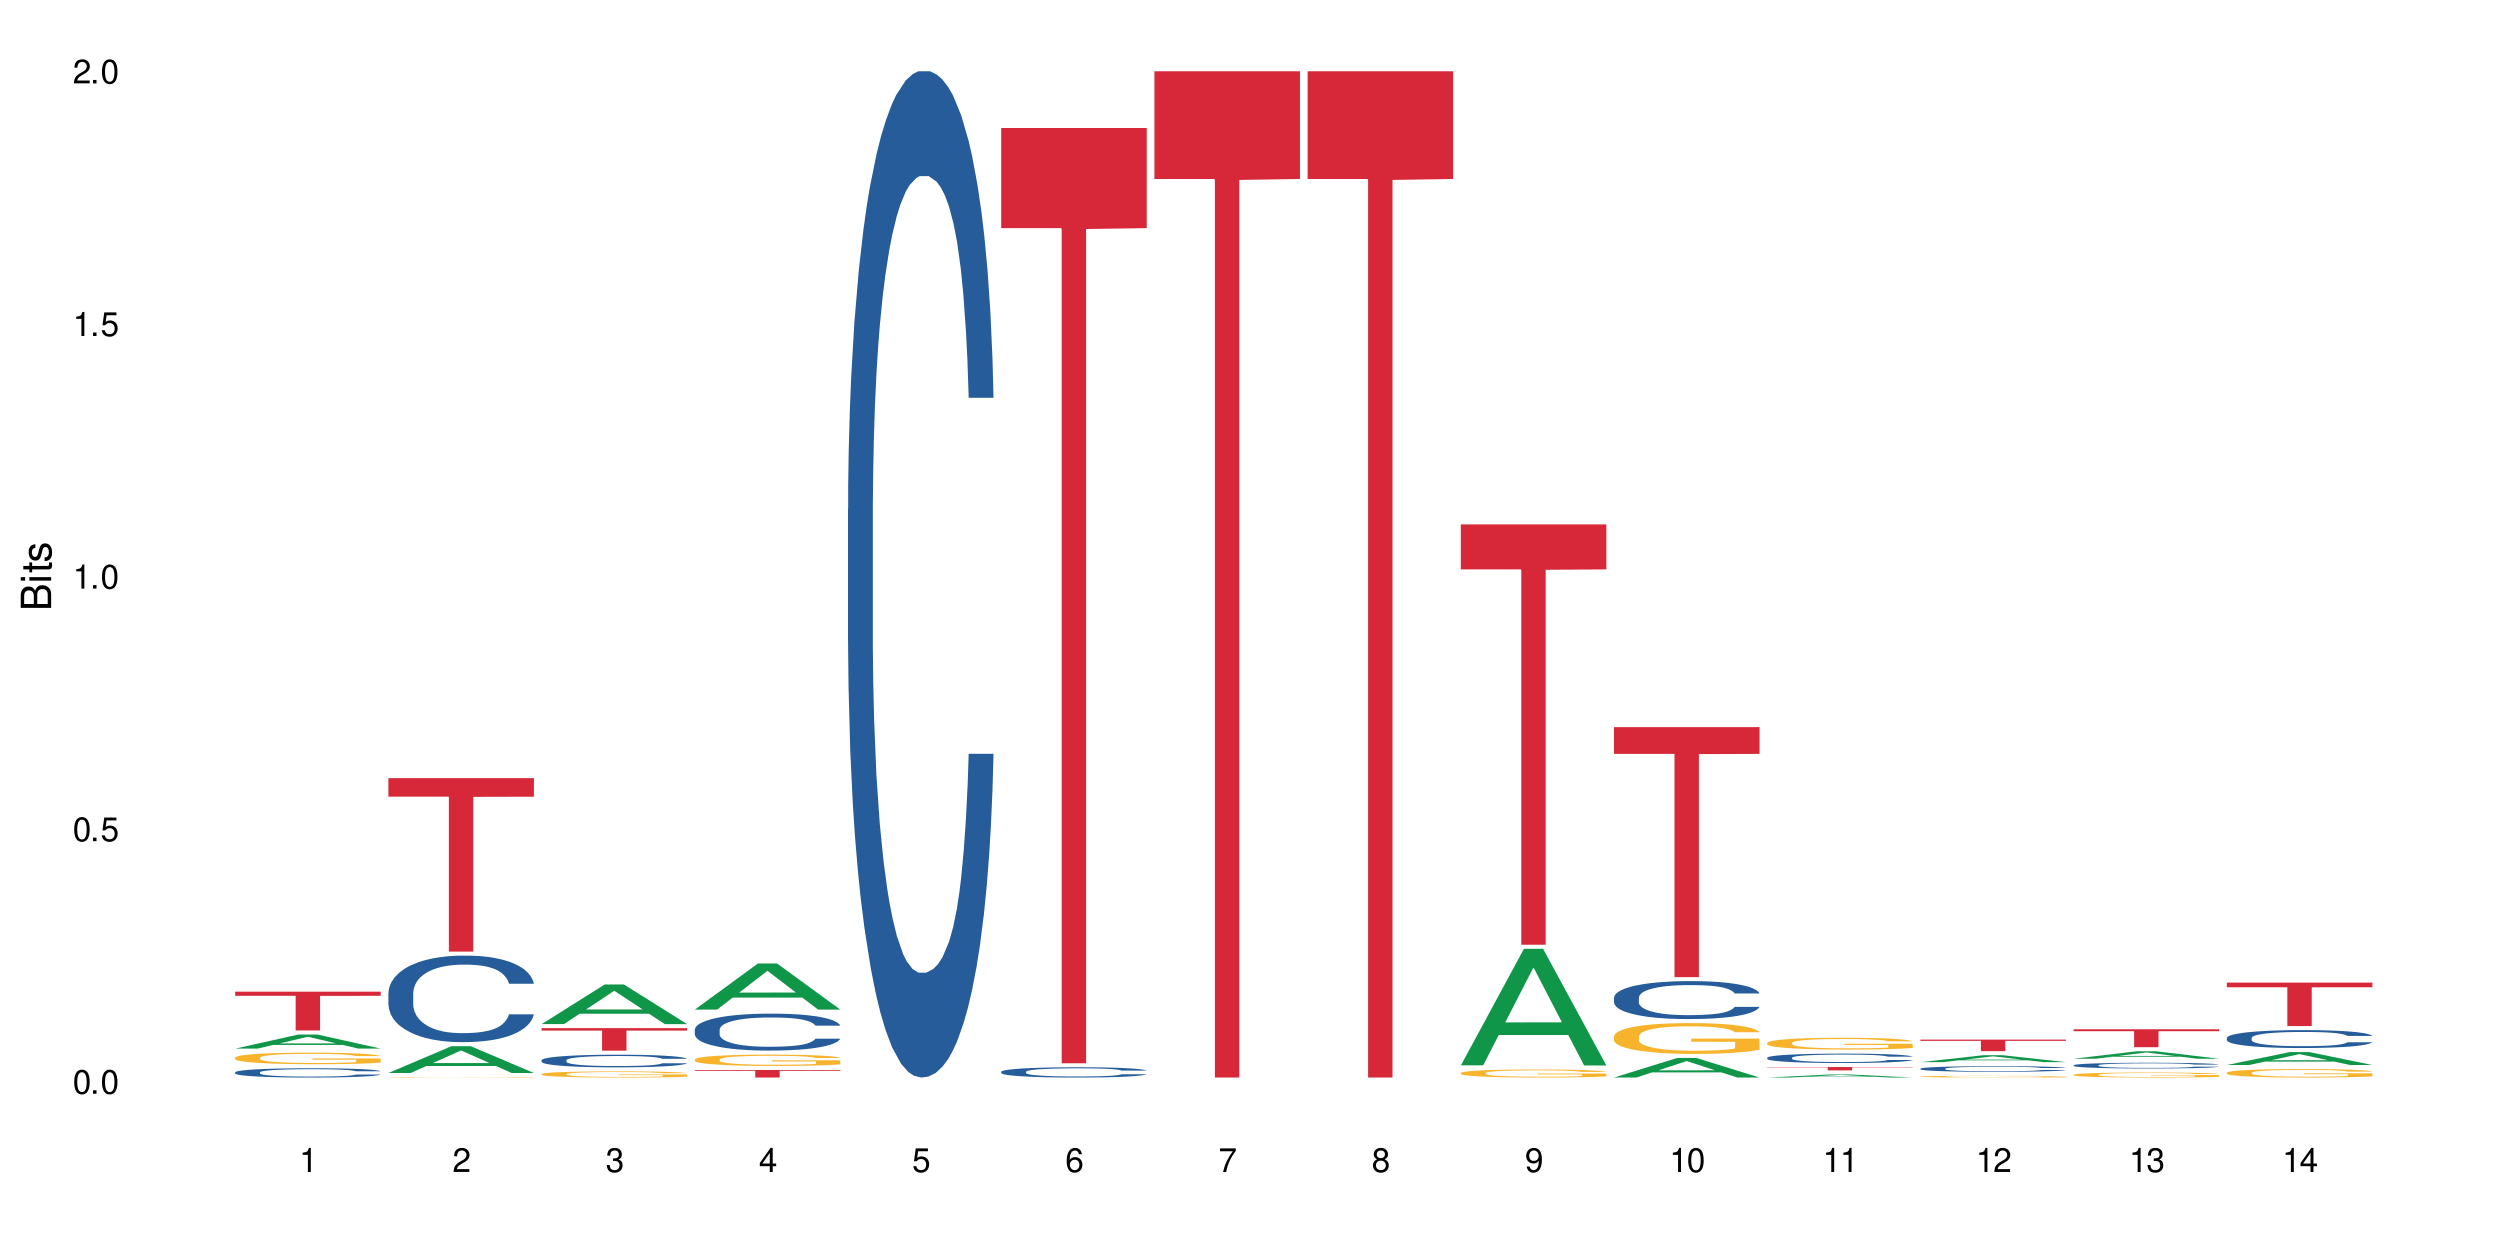 <?xml version="1.0" encoding="UTF-8"?>
<svg xmlns="http://www.w3.org/2000/svg" xmlns:xlink="http://www.w3.org/1999/xlink" width="720" height="360" viewBox="0 0 720 360">
<defs>
<g>
<g id="glyph-0-0">
</g>
<g id="glyph-0-1">
<path d="M 2.641 -6.938 C 2 -6.938 1.422 -6.656 1.078 -6.172 C 0.641 -5.562 0.406 -4.641 0.406 -3.359 C 0.406 -1.016 1.188 0.219 2.641 0.219 C 4.078 0.219 4.859 -1.016 4.859 -3.297 C 4.859 -4.641 4.656 -5.547 4.203 -6.172 C 3.844 -6.656 3.281 -6.938 2.641 -6.938 Z M 2.641 -6.188 C 3.547 -6.188 4 -5.25 4 -3.375 C 4 -1.406 3.562 -0.484 2.625 -0.484 C 1.734 -0.484 1.281 -1.438 1.281 -3.344 C 1.281 -5.25 1.734 -6.188 2.641 -6.188 Z M 2.641 -6.188 "/>
</g>
<g id="glyph-0-2">
<path d="M 1.828 -1 L 0.828 -1 L 0.828 0 L 1.828 0 Z M 1.828 -1 "/>
</g>
<g id="glyph-0-3">
<path d="M 4.562 -6.797 L 1.062 -6.797 L 0.547 -3.094 L 1.328 -3.094 C 1.719 -3.562 2.047 -3.734 2.578 -3.734 C 3.484 -3.734 4.062 -3.109 4.062 -2.094 C 4.062 -1.125 3.484 -0.531 2.578 -0.531 C 1.828 -0.531 1.375 -0.906 1.188 -1.672 L 0.328 -1.672 C 0.453 -1.109 0.547 -0.844 0.75 -0.594 C 1.125 -0.078 1.828 0.219 2.594 0.219 C 3.969 0.219 4.922 -0.781 4.922 -2.219 C 4.922 -3.562 4.031 -4.484 2.719 -4.484 C 2.25 -4.484 1.859 -4.359 1.469 -4.062 L 1.734 -5.969 L 4.562 -5.969 Z M 4.562 -6.797 "/>
</g>
<g id="glyph-0-4">
<path d="M 2.484 -4.938 L 2.484 0 L 3.328 0 L 3.328 -6.938 L 2.766 -6.938 C 2.469 -5.875 2.281 -5.734 0.984 -5.562 L 0.984 -4.938 Z M 2.484 -4.938 "/>
</g>
<g id="glyph-0-5">
<path d="M 4.859 -0.828 L 1.281 -0.828 C 1.359 -1.406 1.672 -1.781 2.5 -2.281 L 3.469 -2.828 C 4.406 -3.344 4.906 -4.062 4.906 -4.906 C 4.906 -5.484 4.672 -6.031 4.266 -6.406 C 3.859 -6.766 3.375 -6.938 2.719 -6.938 C 1.859 -6.938 1.219 -6.625 0.844 -6.031 C 0.609 -5.672 0.5 -5.234 0.484 -4.531 L 1.328 -4.531 C 1.359 -5.016 1.406 -5.281 1.531 -5.516 C 1.75 -5.938 2.188 -6.203 2.703 -6.203 C 3.469 -6.203 4.031 -5.641 4.031 -4.891 C 4.031 -4.344 3.719 -3.859 3.125 -3.516 L 2.234 -3 C 0.812 -2.172 0.406 -1.531 0.328 -0.016 L 4.859 -0.016 Z M 4.859 -0.828 "/>
</g>
<g id="glyph-0-6">
<path d="M 2.125 -3.188 L 2.578 -3.188 C 3.5 -3.188 3.984 -2.766 3.984 -1.922 C 3.984 -1.062 3.469 -0.531 2.594 -0.531 C 1.656 -0.531 1.203 -1 1.156 -2.016 L 0.312 -2.016 C 0.344 -1.453 0.438 -1.094 0.609 -0.781 C 0.953 -0.109 1.625 0.219 2.547 0.219 C 3.953 0.219 4.859 -0.625 4.859 -1.938 C 4.859 -2.828 4.516 -3.297 3.703 -3.594 C 4.344 -3.844 4.656 -4.328 4.656 -5.031 C 4.656 -6.219 3.875 -6.938 2.578 -6.938 C 1.203 -6.938 0.484 -6.172 0.453 -4.703 L 1.297 -4.703 C 1.312 -5.125 1.344 -5.359 1.453 -5.578 C 1.641 -5.969 2.062 -6.203 2.594 -6.203 C 3.344 -6.203 3.797 -5.75 3.797 -5 C 3.797 -4.516 3.609 -4.219 3.25 -4.047 C 3.016 -3.953 2.703 -3.922 2.125 -3.906 Z M 2.125 -3.188 "/>
</g>
<g id="glyph-0-7">
<path d="M 3.141 -1.672 L 3.141 0 L 3.984 0 L 3.984 -1.672 L 4.984 -1.672 L 4.984 -2.438 L 3.984 -2.438 L 3.984 -6.938 L 3.359 -6.938 L 0.266 -2.578 L 0.266 -1.672 Z M 3.141 -2.438 L 1 -2.438 L 3.141 -5.5 Z M 3.141 -2.438 "/>
</g>
<g id="glyph-0-8">
<path d="M 4.781 -5.125 C 4.609 -6.266 3.891 -6.938 2.844 -6.938 C 2.094 -6.938 1.422 -6.578 1.031 -5.953 C 0.594 -5.266 0.406 -4.422 0.406 -3.172 C 0.406 -2 0.578 -1.25 0.984 -0.641 C 1.359 -0.078 1.953 0.219 2.703 0.219 C 3.984 0.219 4.922 -0.75 4.922 -2.094 C 4.922 -3.375 4.062 -4.281 2.844 -4.281 C 2.172 -4.281 1.641 -4.031 1.281 -3.516 C 1.281 -5.234 1.828 -6.188 2.797 -6.188 C 3.391 -6.188 3.797 -5.797 3.938 -5.125 Z M 2.734 -3.531 C 3.547 -3.531 4.062 -2.953 4.062 -2.031 C 4.062 -1.156 3.484 -0.531 2.703 -0.531 C 1.922 -0.531 1.328 -1.188 1.328 -2.078 C 1.328 -2.938 1.906 -3.531 2.734 -3.531 Z M 2.734 -3.531 "/>
</g>
<g id="glyph-0-9">
<path d="M 4.984 -6.797 L 0.438 -6.797 L 0.438 -5.969 L 4.109 -5.969 C 2.5 -3.656 1.828 -2.234 1.328 0 L 2.219 0 C 2.594 -2.172 3.453 -4.047 4.984 -6.094 Z M 4.984 -6.797 "/>
</g>
<g id="glyph-0-10">
<path d="M 3.75 -3.656 C 4.469 -4.094 4.688 -4.438 4.688 -5.078 C 4.688 -6.172 3.844 -6.938 2.641 -6.938 C 1.438 -6.938 0.594 -6.172 0.594 -5.094 C 0.594 -4.438 0.812 -4.094 1.516 -3.656 C 0.734 -3.266 0.359 -2.703 0.359 -1.922 C 0.359 -0.656 1.281 0.219 2.641 0.219 C 3.984 0.219 4.922 -0.656 4.922 -1.922 C 4.922 -2.703 4.531 -3.266 3.75 -3.656 Z M 2.641 -6.188 C 3.359 -6.188 3.812 -5.75 3.812 -5.062 C 3.812 -4.406 3.344 -3.984 2.641 -3.984 C 1.922 -3.984 1.453 -4.406 1.453 -5.078 C 1.453 -5.75 1.922 -6.188 2.641 -6.188 Z M 2.641 -3.266 C 3.484 -3.266 4.062 -2.719 4.062 -1.906 C 4.062 -1.078 3.484 -0.531 2.625 -0.531 C 1.797 -0.531 1.219 -1.094 1.219 -1.906 C 1.219 -2.719 1.781 -3.266 2.641 -3.266 Z M 2.641 -3.266 "/>
</g>
<g id="glyph-0-11">
<path d="M 0.516 -1.578 C 0.672 -0.453 1.406 0.219 2.438 0.219 C 3.188 0.219 3.859 -0.141 4.266 -0.766 C 4.688 -1.453 4.891 -2.297 4.891 -3.547 C 4.891 -4.719 4.703 -5.453 4.312 -6.078 C 3.938 -6.641 3.344 -6.938 2.594 -6.938 C 1.297 -6.938 0.359 -5.969 0.359 -4.625 C 0.359 -3.344 1.234 -2.453 2.453 -2.453 C 3.094 -2.453 3.578 -2.672 4.016 -3.203 C 4 -1.484 3.469 -0.531 2.5 -0.531 C 1.906 -0.531 1.484 -0.906 1.359 -1.578 Z M 2.578 -6.203 C 3.375 -6.203 3.969 -5.531 3.969 -4.641 C 3.969 -3.797 3.391 -3.188 2.547 -3.188 C 1.734 -3.188 1.234 -3.766 1.234 -4.688 C 1.234 -5.562 1.797 -6.203 2.578 -6.203 Z M 2.578 -6.203 "/>
</g>
<g id="glyph-1-0">
</g>
<g id="glyph-1-1">
<path d="M 0 -0.953 L 0 -4.891 C 0 -5.719 -0.234 -6.344 -0.734 -6.797 C -1.188 -7.234 -1.812 -7.469 -2.5 -7.469 C -3.547 -7.469 -4.188 -7 -4.625 -5.875 C -4.984 -6.688 -5.625 -7.094 -6.531 -7.094 C -7.172 -7.094 -7.734 -6.859 -8.141 -6.391 C -8.562 -5.922 -8.75 -5.344 -8.75 -4.5 L -8.75 -0.953 Z M -4.984 -2.062 L -7.766 -2.062 L -7.766 -4.219 C -7.766 -4.844 -7.688 -5.203 -7.453 -5.5 C -7.219 -5.812 -6.859 -5.969 -6.375 -5.969 C -5.891 -5.969 -5.531 -5.812 -5.297 -5.5 C -5.062 -5.203 -4.984 -4.844 -4.984 -4.219 Z M -0.984 -2.062 L -4 -2.062 L -4 -4.781 C -4 -5.766 -3.438 -6.359 -2.484 -6.359 C -1.547 -6.359 -0.984 -5.766 -0.984 -4.781 Z M -0.984 -2.062 "/>
</g>
<g id="glyph-1-2">
<path d="M -6.281 -1.797 L -6.281 -0.797 L 0 -0.797 L 0 -1.797 Z M -8.75 -1.797 L -8.75 -0.797 L -7.484 -0.797 L -7.484 -1.797 Z M -8.75 -1.797 "/>
</g>
<g id="glyph-1-3">
<path d="M -6.281 -3.047 L -6.281 -2.016 L -8.016 -2.016 L -8.016 -1.016 L -6.281 -1.016 L -6.281 -0.172 L -5.469 -0.172 L -5.469 -1.016 L -0.719 -1.016 C -0.078 -1.016 0.281 -1.453 0.281 -2.234 C 0.281 -2.5 0.25 -2.719 0.188 -3.047 L -0.641 -3.047 C -0.609 -2.906 -0.594 -2.766 -0.594 -2.562 C -0.594 -2.141 -0.719 -2.016 -1.156 -2.016 L -5.469 -2.016 L -5.469 -3.047 Z M -6.281 -3.047 "/>
</g>
<g id="glyph-1-4">
<path d="M -4.531 -5.25 C -5.766 -5.25 -6.469 -4.422 -6.469 -2.969 C -6.469 -1.516 -5.719 -0.562 -4.547 -0.562 C -3.562 -0.562 -3.094 -1.062 -2.734 -2.562 L -2.516 -3.484 C -2.344 -4.188 -2.094 -4.469 -1.641 -4.469 C -1.047 -4.469 -0.641 -3.875 -0.641 -3 C -0.641 -2.453 -0.797 -2 -1.062 -1.75 C -1.25 -1.594 -1.422 -1.531 -1.875 -1.469 L -1.875 -0.406 C -0.422 -0.453 0.281 -1.266 0.281 -2.922 C 0.281 -4.5 -0.5 -5.516 -1.719 -5.516 C -2.656 -5.516 -3.172 -4.984 -3.469 -3.734 L -3.703 -2.766 C -3.891 -1.953 -4.156 -1.609 -4.594 -1.609 C -5.188 -1.609 -5.547 -2.125 -5.547 -2.938 C -5.547 -3.75 -5.203 -4.172 -4.531 -4.203 Z M -4.531 -5.25 "/>
</g>
</g>
</defs>
<rect x="-72" y="-36" width="864" height="432" fill="rgb(100%, 100%, 100%)" fill-opacity="1"/>
<path fill-rule="nonzero" fill="rgb(6.275%, 58.824%, 28.235%)" fill-opacity="1" d="M 67.73 302 L 67.777 301.996 L 85.914 297.945 L 91.422 297.945 L 109.648 302.004 L 103.242 302.004 L 98.676 300.941 L 78.656 300.941 L 74.18 302 L 67.73 302 L 80.582 300.504 L 96.84 300.5 L 88.734 298.605 L 88.645 298.602 L 88.555 298.613 L 80.539 300.5 L 80.582 300.504 Z M 67.73 302 "/>
<path fill-rule="nonzero" fill="rgb(14.51%, 36.078%, 60%)" fill-opacity="1" d="M 67.73 308.82 L 67.781 308.816 L 67.781 308.758 L 67.934 308.664 L 68.293 308.547 L 68.652 308.469 L 69.57 308.324 L 70.848 308.184 L 72.18 308.074 L 73.148 308.012 L 74.02 307.965 L 76.012 307.871 L 77.289 307.828 L 78.672 307.785 L 80.355 307.742 L 81.582 307.719 L 84.344 307.68 L 86.391 307.664 L 87.973 307.656 L 91.398 307.656 L 93.441 307.664 L 94.926 307.676 L 96.562 307.695 L 97.941 307.719 L 100.344 307.773 L 102.492 307.84 L 103.461 307.879 L 104.996 307.957 L 106.172 308.031 L 106.988 308.094 L 107.91 308.184 L 108.727 308.293 L 109.34 308.418 L 109.648 308.523 L 102.492 308.523 L 102.133 308.426 L 101.723 308.352 L 100.957 308.25 L 100.191 308.18 L 99.117 308.109 L 98.145 308.062 L 96.816 308.016 L 95.641 307.984 L 94.414 307.965 L 93.238 307.949 L 90.988 307.934 L 88.383 307.934 L 87.41 307.938 L 85.418 307.957 L 84.344 307.977 L 82.812 308.012 L 81.738 308.043 L 80.461 308.09 L 79.59 308.133 L 78.516 308.195 L 77.75 308.254 L 76.883 308.332 L 76.371 308.395 L 75.91 308.461 L 75.5 308.543 L 75.195 308.629 L 74.988 308.719 L 74.887 308.809 L 74.887 309.188 L 74.988 309.273 L 75.246 309.379 L 75.91 309.527 L 76.883 309.656 L 78.004 309.758 L 79.078 309.832 L 79.691 309.867 L 80.512 309.906 L 81.789 309.957 L 83.629 310.004 L 84.703 310.023 L 86.34 310.043 L 88.023 310.055 L 90.273 310.055 L 92.27 310.043 L 93.598 310.031 L 94.977 310.012 L 96.867 309.969 L 98.043 309.93 L 99.066 309.883 L 99.832 309.84 L 100.344 309.801 L 101.109 309.723 L 101.723 309.641 L 102.184 309.555 L 102.492 309.473 L 109.648 309.473 L 109.34 309.57 L 108.883 309.664 L 108.422 309.734 L 107.707 309.82 L 106.887 309.898 L 105.711 309.984 L 104.742 310.039 L 103.461 310.102 L 102.285 310.145 L 101.008 310.188 L 99.117 310.238 L 97.891 310.262 L 96.562 310.285 L 94.977 310.305 L 92.984 310.32 L 90.836 310.328 L 88.844 310.332 L 86.695 310.328 L 85.109 310.316 L 83.016 310.297 L 80.41 310.25 L 78.516 310.207 L 77.035 310.16 L 75.758 310.109 L 74.324 310.043 L 72.484 309.938 L 71.359 309.852 L 70.594 309.785 L 69.723 309.688 L 69.109 309.602 L 68.395 309.465 L 67.883 309.293 L 67.73 309.156 Z M 67.73 308.82 "/>
<path fill-rule="nonzero" fill="rgb(96.863%, 70.196%, 16.863%)" fill-opacity="1" d="M 67.73 304.59 L 67.781 304.586 L 67.781 304.527 L 67.988 304.391 L 68.496 304.203 L 69.164 304.047 L 69.879 303.926 L 70.34 303.863 L 71.105 303.77 L 71.77 303.703 L 73.457 303.566 L 75.602 303.438 L 76.777 303.387 L 78.109 303.332 L 80 303.277 L 80.867 303.254 L 83.527 303.207 L 86.543 303.176 L 89.863 303.168 L 91.398 303.168 L 93.496 303.18 L 96.355 303.215 L 97.992 303.246 L 99.27 303.277 L 100.602 303.316 L 102.234 303.375 L 103.77 303.449 L 104.996 303.52 L 106.223 303.613 L 107.246 303.711 L 108.113 303.816 L 108.883 303.945 L 109.34 304.051 L 109.648 304.156 L 102.543 304.156 L 102.133 304.051 L 101.672 303.969 L 100.906 303.867 L 100.141 303.793 L 99.375 303.738 L 97.941 303.656 L 96.715 303.609 L 95.18 303.566 L 93.699 303.539 L 92.012 303.52 L 90.988 303.516 L 88.281 303.516 L 85.828 303.535 L 84.395 303.562 L 83.375 303.586 L 81.941 303.629 L 81.074 303.668 L 80.562 303.691 L 79.027 303.785 L 78.004 303.871 L 77.445 303.93 L 76.727 304.02 L 76.215 304.102 L 75.652 304.223 L 75.348 304.312 L 74.938 304.52 L 74.887 305.066 L 75.039 305.184 L 75.348 305.309 L 75.758 305.418 L 76.371 305.531 L 76.984 305.621 L 78.059 305.738 L 78.977 305.816 L 79.691 305.867 L 81.074 305.949 L 81.637 305.977 L 82.965 306.031 L 84.344 306.074 L 86.031 306.113 L 87.309 306.129 L 89.355 306.145 L 91.961 306.145 L 95.027 306.125 L 96.969 306.102 L 98.301 306.078 L 99.168 306.059 L 100.242 306.023 L 101.008 305.992 L 101.723 305.961 L 102.594 305.906 L 102.594 305.184 L 89.969 305.18 L 89.969 304.84 L 109.598 304.836 L 109.648 306.023 L 108.574 306.105 L 107.246 306.184 L 105.969 306.246 L 104.637 306.297 L 102.746 306.355 L 101.215 306.391 L 98.863 306.434 L 96.715 306.461 L 94.465 306.48 L 92.473 306.488 L 90.121 306.492 L 88.023 306.484 L 85.777 306.465 L 83.988 306.441 L 82.352 306.414 L 80.715 306.371 L 78.672 306.309 L 77.34 306.258 L 75.961 306.195 L 74.582 306.117 L 73.355 306.035 L 72.535 305.973 L 71.719 305.898 L 70.848 305.809 L 70.031 305.703 L 69.418 305.609 L 68.855 305.504 L 68.445 305.402 L 68.039 305.266 L 67.832 305.156 L 67.73 305.062 Z M 67.73 304.59 "/>
<path fill-rule="nonzero" fill="rgb(83.922%, 15.686%, 22.353%)" fill-opacity="1" d="M 67.73 285.598 L 109.648 285.598 L 109.648 286.797 L 92.18 286.805 L 92.18 296.781 L 85.148 296.781 L 85.148 286.816 L 85.047 286.797 L 67.73 286.797 Z M 67.73 285.598 "/>
<path fill-rule="nonzero" fill="rgb(6.275%, 58.824%, 28.235%)" fill-opacity="1" d="M 111.855 309.016 L 111.898 309.008 L 130.035 301.301 L 135.543 301.301 L 153.77 309.023 L 147.367 309.023 L 142.801 307.008 L 122.781 307.008 L 118.301 309.016 L 111.855 309.016 L 124.707 306.172 L 140.961 306.164 L 132.855 302.562 L 132.766 302.555 L 132.68 302.574 L 124.66 306.164 L 124.707 306.172 Z M 111.855 309.016 "/>
<path fill-rule="nonzero" fill="rgb(14.51%, 36.078%, 60%)" fill-opacity="1" d="M 111.855 286.066 L 111.906 286.043 L 111.906 285.496 L 112.059 284.629 L 112.418 283.539 L 112.773 282.785 L 113.695 281.441 L 114.973 280.145 L 116.301 279.145 L 117.273 278.551 L 118.141 278.098 L 120.137 277.254 L 121.414 276.82 L 122.793 276.434 L 124.48 276.047 L 125.707 275.82 L 128.469 275.453 L 130.512 275.297 L 132.098 275.227 L 135.523 275.227 L 137.566 275.316 L 139.047 275.434 L 140.684 275.613 L 142.066 275.82 L 144.469 276.32 L 146.613 276.957 L 147.586 277.32 L 149.117 278.027 L 150.293 278.711 L 151.113 279.301 L 152.031 280.145 L 152.852 281.168 L 153.465 282.332 L 153.77 283.309 L 146.613 283.309 L 146.258 282.398 L 145.848 281.691 L 145.082 280.762 L 144.312 280.098 L 143.242 279.438 L 142.27 279.008 L 140.941 278.574 L 139.766 278.301 L 138.539 278.098 L 137.363 277.961 L 135.113 277.824 L 132.504 277.824 L 131.535 277.867 L 129.539 278.051 L 128.469 278.211 L 126.934 278.527 L 125.859 278.824 L 124.582 279.281 L 123.715 279.668 L 122.641 280.258 L 121.875 280.781 L 121.004 281.535 L 120.492 282.102 L 120.031 282.742 L 119.625 283.492 L 119.316 284.289 L 119.113 285.133 L 119.012 285.949 L 119.012 289.48 L 119.113 290.301 L 119.367 291.258 L 120.031 292.645 L 121.004 293.852 L 122.129 294.809 L 123.203 295.492 L 123.816 295.809 L 124.633 296.176 L 125.91 296.629 L 127.75 297.086 L 128.824 297.266 L 130.461 297.449 L 132.148 297.539 L 134.398 297.539 L 136.391 297.449 L 137.719 297.336 L 139.102 297.152 L 140.992 296.766 L 142.168 296.402 L 143.188 295.969 L 143.957 295.535 L 144.469 295.172 L 145.234 294.465 L 145.848 293.691 L 146.309 292.895 L 146.613 292.121 L 153.77 292.121 L 153.465 293.031 L 153.004 293.922 L 152.543 294.582 L 151.828 295.379 L 151.012 296.082 L 149.836 296.879 L 148.863 297.402 L 147.586 297.973 L 146.41 298.406 L 145.133 298.793 L 143.242 299.246 L 142.012 299.477 L 140.684 299.68 L 139.102 299.863 L 137.105 300.023 L 134.961 300.113 L 132.965 300.137 L 130.82 300.09 L 129.234 300 L 127.137 299.793 L 124.531 299.383 L 122.641 298.953 L 121.156 298.52 L 119.879 298.062 L 118.449 297.449 L 116.609 296.449 L 115.484 295.672 L 114.715 295.035 L 113.848 294.148 L 113.234 293.352 L 112.52 292.074 L 112.008 290.461 L 111.855 289.207 Z M 111.855 286.066 "/>
<path fill-rule="nonzero" fill="rgb(96.863%, 70.196%, 16.863%)" fill-opacity="1" d="M 111.855 310.25 L 111.906 310.25 L 111.906 310.246 L 112.109 310.238 L 112.621 310.23 L 113.285 310.223 L 114 310.219 L 114.461 310.215 L 115.227 310.211 L 115.891 310.211 L 117.578 310.203 L 119.727 310.199 L 120.902 310.195 L 122.23 310.191 L 124.121 310.191 L 124.992 310.188 L 130.664 310.188 L 133.988 310.184 L 135.523 310.184 L 137.617 310.188 L 142.117 310.188 L 143.395 310.191 L 144.723 310.191 L 146.359 310.195 L 147.891 310.199 L 149.117 310.199 L 150.348 310.207 L 151.367 310.211 L 152.238 310.215 L 153.004 310.219 L 153.465 310.223 L 153.77 310.23 L 146.664 310.23 L 146.258 310.223 L 145.797 310.223 L 145.031 310.215 L 144.262 310.215 L 143.496 310.211 L 142.066 310.207 L 140.84 310.203 L 137.82 310.203 L 136.137 310.199 L 132.402 310.199 L 129.949 310.203 L 127.496 310.203 L 126.066 310.207 L 124.684 310.207 L 123.152 310.211 L 122.129 310.215 L 121.566 310.219 L 120.852 310.223 L 120.34 310.227 L 119.777 310.23 L 119.469 310.234 L 119.062 310.246 L 119.012 310.27 L 119.469 310.281 L 119.879 310.285 L 121.105 310.293 L 122.18 310.301 L 123.102 310.301 L 123.816 310.305 L 125.195 310.309 L 125.758 310.309 L 127.086 310.312 L 128.469 310.312 L 130.152 310.316 L 141.094 310.316 L 142.422 310.312 L 144.363 310.312 L 145.133 310.309 L 146.715 310.309 L 146.715 310.273 L 134.09 310.273 L 134.09 310.258 L 153.719 310.258 L 153.77 310.312 L 152.699 310.316 L 151.367 310.32 L 150.09 310.32 L 148.762 310.324 L 146.871 310.328 L 142.984 310.328 L 140.84 310.332 L 128.109 310.332 L 126.473 310.328 L 124.84 310.328 L 122.793 310.324 L 121.465 310.32 L 120.082 310.32 L 118.703 310.316 L 117.477 310.312 L 116.66 310.309 L 115.84 310.305 L 114.973 310.301 L 114.152 310.297 L 113.539 310.293 L 112.98 310.289 L 112.57 310.285 L 112.16 310.277 L 111.957 310.273 L 111.855 310.27 Z M 111.855 310.25 "/>
<path fill-rule="nonzero" fill="rgb(83.922%, 15.686%, 22.353%)" fill-opacity="1" d="M 111.855 224.102 L 153.77 224.102 L 153.77 229.449 L 136.301 229.496 L 136.301 274.062 L 129.273 274.062 L 129.273 229.543 L 129.172 229.449 L 111.855 229.449 Z M 111.855 224.102 "/>
<path fill-rule="nonzero" fill="rgb(6.275%, 58.824%, 28.235%)" fill-opacity="1" d="M 155.977 294.938 L 156.023 294.926 L 174.16 283.523 L 179.668 283.523 L 197.895 294.949 L 191.488 294.949 L 186.922 291.965 L 166.902 291.965 L 162.426 294.938 L 155.977 294.938 L 168.828 290.73 L 185.086 290.723 L 176.98 285.391 L 176.891 285.379 L 176.801 285.41 L 168.785 290.723 L 168.828 290.73 Z M 155.977 294.938 "/>
<path fill-rule="nonzero" fill="rgb(14.51%, 36.078%, 60%)" fill-opacity="1" d="M 155.977 305.34 L 156.027 305.336 L 156.027 305.258 L 156.18 305.129 L 156.539 304.973 L 156.898 304.859 L 157.816 304.664 L 159.094 304.477 L 160.426 304.328 L 161.395 304.242 L 162.266 304.176 L 164.258 304.055 L 165.535 303.988 L 166.918 303.934 L 168.602 303.875 L 169.828 303.844 L 172.59 303.789 L 174.637 303.766 L 176.219 303.758 L 179.645 303.758 L 181.688 303.77 L 183.172 303.785 L 184.809 303.812 L 186.188 303.844 L 188.59 303.918 L 190.738 304.012 L 191.707 304.062 L 193.242 304.168 L 194.418 304.266 L 195.234 304.352 L 196.156 304.477 L 196.973 304.625 L 197.586 304.793 L 197.895 304.938 L 190.738 304.938 L 190.379 304.805 L 189.969 304.703 L 189.203 304.566 L 188.438 304.469 L 187.363 304.371 L 186.391 304.309 L 185.062 304.246 L 183.887 304.207 L 182.66 304.176 L 181.484 304.156 L 179.234 304.137 L 176.629 304.137 L 175.656 304.145 L 173.664 304.168 L 172.59 304.191 L 171.059 304.238 L 169.984 304.281 L 168.707 304.348 L 167.836 304.406 L 166.762 304.492 L 165.996 304.57 L 165.129 304.68 L 164.617 304.762 L 164.156 304.855 L 163.746 304.965 L 163.441 305.082 L 163.234 305.203 L 163.133 305.324 L 163.133 305.84 L 163.234 305.957 L 163.492 306.098 L 164.156 306.301 L 165.129 306.477 L 166.25 306.617 L 167.324 306.719 L 167.938 306.762 L 168.758 306.816 L 170.035 306.883 L 171.875 306.949 L 172.949 306.977 L 174.582 307.004 L 176.27 307.016 L 178.52 307.016 L 180.512 307.004 L 181.844 306.984 L 183.223 306.961 L 185.113 306.902 L 186.289 306.852 L 187.312 306.785 L 188.078 306.723 L 188.59 306.672 L 189.355 306.566 L 189.969 306.453 L 190.43 306.336 L 190.738 306.227 L 197.895 306.227 L 197.586 306.359 L 197.129 306.488 L 196.668 306.582 L 195.953 306.699 L 195.133 306.805 L 193.957 306.918 L 192.988 306.996 L 191.707 307.078 L 190.531 307.141 L 189.254 307.199 L 187.363 307.266 L 186.137 307.301 L 184.809 307.328 L 183.223 307.355 L 181.23 307.379 L 179.082 307.391 L 177.09 307.395 L 174.941 307.387 L 173.355 307.375 L 171.262 307.344 L 168.652 307.285 L 166.762 307.223 L 165.281 307.16 L 164.004 307.094 L 162.57 307.004 L 160.73 306.855 L 159.605 306.742 L 158.84 306.648 L 157.969 306.52 L 157.355 306.402 L 156.641 306.219 L 156.129 305.98 L 155.977 305.801 Z M 155.977 305.34 "/>
<path fill-rule="nonzero" fill="rgb(96.863%, 70.196%, 16.863%)" fill-opacity="1" d="M 155.977 309.32 L 156.027 309.316 L 156.027 309.285 L 156.234 309.211 L 156.742 309.113 L 157.41 309.027 L 158.125 308.965 L 158.582 308.93 L 159.352 308.883 L 160.016 308.848 L 161.703 308.773 L 163.848 308.703 L 165.023 308.676 L 166.355 308.648 L 168.246 308.617 L 169.113 308.605 L 171.773 308.582 L 174.789 308.562 L 178.109 308.559 L 179.645 308.562 L 181.742 308.566 L 184.602 308.586 L 186.238 308.602 L 187.516 308.617 L 188.848 308.637 L 190.48 308.672 L 192.016 308.711 L 193.242 308.75 L 194.469 308.797 L 195.492 308.848 L 196.359 308.906 L 197.129 308.973 L 197.586 309.031 L 197.895 309.086 L 190.789 309.086 L 190.379 309.031 L 189.918 308.988 L 189.152 308.934 L 188.387 308.895 L 187.617 308.863 L 186.188 308.82 L 184.961 308.797 L 183.426 308.773 L 181.945 308.758 L 180.258 308.75 L 179.234 308.746 L 176.527 308.746 L 174.074 308.758 L 172.641 308.77 L 171.617 308.781 L 170.188 308.809 L 169.32 308.828 L 168.809 308.84 L 167.273 308.891 L 166.25 308.934 L 165.688 308.965 L 164.973 309.016 L 164.461 309.059 L 163.898 309.121 L 163.594 309.172 L 163.184 309.281 L 163.133 309.574 L 163.285 309.633 L 163.594 309.699 L 164.004 309.758 L 164.617 309.82 L 165.23 309.867 L 166.305 309.93 L 167.223 309.973 L 167.938 310 L 169.32 310.043 L 169.883 310.059 L 171.211 310.09 L 172.59 310.109 L 174.277 310.129 L 175.555 310.141 L 177.602 310.148 L 180.207 310.148 L 183.273 310.137 L 185.215 310.125 L 186.547 310.113 L 187.414 310.102 L 188.488 310.082 L 189.254 310.066 L 189.969 310.051 L 190.84 310.023 L 190.84 309.633 L 178.215 309.633 L 178.215 309.453 L 197.844 309.449 L 197.895 310.082 L 196.82 310.125 L 195.492 310.168 L 194.215 310.203 L 192.883 310.23 L 190.992 310.258 L 189.461 310.277 L 187.109 310.301 L 184.961 310.316 L 182.711 310.324 L 180.719 310.332 L 178.367 310.332 L 176.27 310.328 L 174.023 310.32 L 172.234 310.305 L 170.598 310.289 L 168.961 310.27 L 166.918 310.234 L 165.586 310.207 L 164.207 310.172 L 162.828 310.133 L 161.602 310.09 L 160.781 310.055 L 159.965 310.016 L 159.094 309.969 L 158.277 309.914 L 157.664 309.863 L 157.102 309.805 L 156.691 309.754 L 156.285 309.68 L 156.078 309.621 L 155.977 309.57 Z M 155.977 309.32 "/>
<path fill-rule="nonzero" fill="rgb(83.922%, 15.686%, 22.353%)" fill-opacity="1" d="M 155.977 296.109 L 197.895 296.109 L 197.895 296.805 L 180.426 296.812 L 180.426 302.594 L 173.395 302.594 L 173.395 296.816 L 173.293 296.805 L 155.977 296.805 Z M 155.977 296.109 "/>
<path fill-rule="nonzero" fill="rgb(6.275%, 58.824%, 28.235%)" fill-opacity="1" d="M 200.102 290.758 L 200.145 290.746 L 218.281 277.477 L 223.789 277.477 L 242.016 290.77 L 235.613 290.77 L 231.047 287.301 L 211.027 287.301 L 206.547 290.758 L 200.102 290.758 L 212.953 285.867 L 229.207 285.852 L 221.102 279.648 L 221.012 279.637 L 220.926 279.672 L 212.906 285.852 L 212.953 285.867 Z M 200.102 290.758 "/>
<path fill-rule="nonzero" fill="rgb(14.51%, 36.078%, 60%)" fill-opacity="1" d="M 200.102 296.559 L 200.152 296.551 L 200.152 296.316 L 200.305 295.949 L 200.664 295.48 L 201.02 295.16 L 201.941 294.586 L 203.219 294.035 L 204.547 293.605 L 205.52 293.355 L 206.387 293.16 L 208.383 292.801 L 209.66 292.613 L 211.039 292.449 L 212.727 292.285 L 213.953 292.188 L 216.715 292.031 L 218.758 291.965 L 220.344 291.934 L 223.77 291.934 L 225.812 291.973 L 227.293 292.023 L 228.93 292.102 L 230.312 292.188 L 232.715 292.402 L 234.859 292.672 L 235.832 292.828 L 237.363 293.129 L 238.539 293.422 L 239.359 293.676 L 240.277 294.035 L 241.098 294.473 L 241.711 294.965 L 242.016 295.383 L 234.859 295.383 L 234.504 294.996 L 234.094 294.695 L 233.328 294.297 L 232.559 294.016 L 231.488 293.734 L 230.516 293.547 L 229.188 293.363 L 228.012 293.246 L 226.785 293.16 L 225.609 293.102 L 223.359 293.043 L 220.75 293.043 L 219.781 293.062 L 217.785 293.141 L 216.715 293.207 L 215.18 293.344 L 214.105 293.469 L 212.828 293.664 L 211.961 293.828 L 210.887 294.082 L 210.117 294.305 L 209.25 294.625 L 208.738 294.871 L 208.277 295.141 L 207.871 295.461 L 207.562 295.801 L 207.359 296.16 L 207.258 296.512 L 207.258 298.016 L 207.359 298.367 L 207.613 298.773 L 208.277 299.367 L 209.25 299.883 L 210.375 300.293 L 211.449 300.582 L 212.062 300.719 L 212.879 300.875 L 214.156 301.07 L 215.996 301.262 L 217.07 301.34 L 218.707 301.418 L 220.395 301.457 L 222.645 301.457 L 224.637 301.418 L 225.965 301.371 L 227.348 301.293 L 229.238 301.125 L 230.414 300.973 L 231.434 300.785 L 232.203 300.602 L 232.715 300.445 L 233.48 300.145 L 234.094 299.816 L 234.555 299.477 L 234.859 299.145 L 242.016 299.145 L 241.711 299.535 L 241.25 299.914 L 240.789 300.195 L 240.074 300.535 L 239.258 300.836 L 238.082 301.176 L 237.109 301.398 L 235.832 301.641 L 234.656 301.828 L 233.379 301.992 L 231.488 302.188 L 230.258 302.281 L 228.93 302.371 L 227.348 302.449 L 225.352 302.516 L 223.207 302.555 L 221.211 302.566 L 219.066 302.547 L 217.48 302.508 L 215.383 302.418 L 212.777 302.242 L 210.887 302.059 L 209.402 301.875 L 208.125 301.68 L 206.695 301.418 L 204.855 300.992 L 203.73 300.66 L 202.961 300.387 L 202.094 300.008 L 201.48 299.668 L 200.766 299.125 L 200.254 298.434 L 200.102 297.902 Z M 200.102 296.559 "/>
<path fill-rule="nonzero" fill="rgb(96.863%, 70.196%, 16.863%)" fill-opacity="1" d="M 200.102 305.125 L 200.152 305.121 L 200.152 305.062 L 200.355 304.93 L 200.867 304.742 L 201.531 304.59 L 202.246 304.473 L 202.707 304.41 L 203.473 304.32 L 204.137 304.254 L 205.824 304.121 L 207.973 303.996 L 209.148 303.941 L 210.477 303.891 L 212.367 303.836 L 213.238 303.816 L 215.895 303.766 L 218.91 303.738 L 222.234 303.73 L 223.77 303.73 L 225.863 303.742 L 228.727 303.777 L 230.363 303.805 L 231.641 303.836 L 232.969 303.875 L 234.605 303.934 L 236.137 304.004 L 237.363 304.078 L 238.594 304.168 L 239.613 304.262 L 240.484 304.367 L 241.25 304.492 L 241.711 304.594 L 242.016 304.699 L 234.91 304.699 L 234.504 304.594 L 234.043 304.516 L 233.277 304.418 L 232.508 304.344 L 231.742 304.289 L 230.312 304.211 L 229.082 304.164 L 227.551 304.121 L 226.066 304.094 L 224.383 304.078 L 223.359 304.07 L 220.648 304.07 L 218.195 304.09 L 216.766 304.117 L 215.742 304.141 L 214.312 304.184 L 213.441 304.219 L 212.93 304.242 L 211.398 304.336 L 210.375 304.418 L 209.812 304.477 L 209.098 304.566 L 208.586 304.645 L 208.023 304.766 L 207.715 304.855 L 207.309 305.055 L 207.258 305.59 L 207.41 305.703 L 207.715 305.828 L 208.125 305.934 L 208.738 306.047 L 209.352 306.133 L 210.426 306.25 L 211.348 306.328 L 212.062 306.379 L 213.441 306.457 L 214.004 306.484 L 215.332 306.539 L 216.715 306.578 L 218.398 306.617 L 219.68 306.633 L 221.723 306.648 L 224.328 306.648 L 227.398 306.629 L 229.34 306.605 L 230.668 306.582 L 231.539 306.562 L 232.609 306.527 L 233.379 306.5 L 234.094 306.465 L 234.961 306.414 L 234.961 305.703 L 222.336 305.703 L 222.336 305.367 L 241.965 305.367 L 242.016 306.527 L 240.941 306.609 L 239.613 306.688 L 238.336 306.746 L 237.008 306.797 L 235.117 306.852 L 233.582 306.891 L 231.23 306.93 L 229.082 306.957 L 226.836 306.977 L 224.84 306.984 L 222.488 306.988 L 220.395 306.98 L 218.145 306.965 L 216.355 306.941 L 214.719 306.91 L 213.082 306.871 L 211.039 306.809 L 209.711 306.758 L 208.328 306.695 L 206.949 306.621 L 205.723 306.539 L 204.906 306.477 L 204.086 306.406 L 203.219 306.316 L 202.398 306.215 L 201.785 306.125 L 201.223 306.02 L 200.816 305.922 L 200.406 305.789 L 200.203 305.68 L 200.102 305.59 Z M 200.102 305.125 "/>
<path fill-rule="nonzero" fill="rgb(83.922%, 15.686%, 22.353%)" fill-opacity="1" d="M 200.102 308.152 L 242.016 308.152 L 242.016 308.383 L 224.547 308.387 L 224.547 310.332 L 217.52 310.332 L 217.52 308.391 L 217.418 308.383 L 200.102 308.383 Z M 200.102 308.152 "/>
<path fill-rule="nonzero" fill="rgb(14.51%, 36.078%, 60%)" fill-opacity="1" d="M 244.223 146.621 L 244.273 146.355 L 244.273 140 L 244.426 129.934 L 244.785 117.215 L 245.145 108.477 L 246.062 92.844 L 247.34 77.746 L 248.672 66.09 L 249.641 59.203 L 250.512 53.902 L 252.504 44.102 L 253.781 39.07 L 255.164 34.566 L 256.848 30.062 L 258.074 27.414 L 260.836 23.176 L 262.883 21.32 L 264.465 20.527 L 267.891 20.527 L 269.934 21.586 L 271.418 22.91 L 273.055 25.031 L 274.434 27.414 L 276.836 33.242 L 278.984 40.66 L 279.953 44.898 L 281.488 53.109 L 282.664 61.055 L 283.48 67.945 L 284.402 77.746 L 285.219 89.668 L 285.832 103.176 L 286.141 114.566 L 278.984 114.566 L 278.625 103.973 L 278.215 95.758 L 277.449 84.898 L 276.684 77.215 L 275.609 69.535 L 274.637 64.5 L 273.309 59.469 L 272.133 56.289 L 270.906 53.902 L 269.73 52.316 L 267.48 50.727 L 264.875 50.727 L 263.902 51.254 L 261.91 53.375 L 260.836 55.23 L 259.305 58.938 L 258.23 62.383 L 256.953 67.68 L 256.082 72.184 L 255.008 79.07 L 254.242 85.164 L 253.371 93.906 L 252.863 100.527 L 252.402 107.945 L 251.992 116.688 L 251.688 125.957 L 251.48 135.762 L 251.379 145.297 L 251.379 186.355 L 251.48 195.895 L 251.738 207.02 L 252.402 223.18 L 253.371 237.219 L 254.496 248.344 L 255.57 256.293 L 256.184 260 L 257.004 264.238 L 258.281 269.535 L 260.121 274.836 L 261.195 276.953 L 262.828 279.074 L 264.516 280.133 L 266.766 280.133 L 268.758 279.074 L 270.09 277.75 L 271.469 275.629 L 273.359 271.125 L 274.535 266.887 L 275.559 261.855 L 276.324 256.82 L 276.836 252.582 L 277.602 244.371 L 278.215 235.363 L 278.676 226.094 L 278.984 217.086 L 286.141 217.086 L 285.832 227.684 L 285.371 238.012 L 284.914 245.695 L 284.195 254.969 L 283.379 263.18 L 282.203 272.449 L 281.23 278.543 L 279.953 285.168 L 278.777 290.199 L 277.5 294.703 L 275.609 300 L 274.383 302.648 L 273.055 305.035 L 271.469 307.152 L 269.477 309.008 L 267.328 310.066 L 265.336 310.332 L 263.188 309.801 L 261.602 308.742 L 259.508 306.359 L 256.898 301.59 L 255.008 296.559 L 253.527 291.523 L 252.25 286.227 L 250.816 279.074 L 248.977 267.418 L 247.852 258.41 L 247.086 250.992 L 246.215 240.664 L 245.602 231.391 L 244.887 216.555 L 244.375 197.746 L 244.223 183.18 Z M 244.223 146.621 "/>
<path fill-rule="nonzero" fill="rgb(14.51%, 36.078%, 60%)" fill-opacity="1" d="M 288.348 308.664 L 288.398 308.66 L 288.398 308.594 L 288.551 308.492 L 288.906 308.363 L 289.266 308.273 L 290.188 308.113 L 291.465 307.961 L 292.793 307.84 L 293.766 307.77 L 294.633 307.719 L 296.629 307.617 L 297.906 307.566 L 299.285 307.52 L 300.973 307.473 L 302.199 307.445 L 304.961 307.402 L 307.004 307.387 L 308.59 307.379 L 312.012 307.379 L 314.059 307.387 L 315.539 307.402 L 317.176 307.422 L 318.559 307.445 L 320.961 307.508 L 323.105 307.582 L 324.078 307.625 L 325.609 307.711 L 326.785 307.789 L 327.605 307.859 L 328.523 307.961 L 329.344 308.082 L 329.957 308.219 L 330.262 308.336 L 323.105 308.336 L 322.75 308.227 L 322.34 308.145 L 321.574 308.035 L 320.805 307.957 L 319.73 307.875 L 318.762 307.824 L 317.434 307.773 L 316.258 307.742 L 315.031 307.719 L 313.855 307.699 L 311.605 307.684 L 308.996 307.684 L 308.027 307.691 L 306.031 307.711 L 304.961 307.73 L 303.426 307.77 L 302.352 307.805 L 301.074 307.859 L 300.207 307.902 L 299.133 307.973 L 298.363 308.035 L 297.496 308.125 L 296.984 308.191 L 296.523 308.27 L 296.117 308.359 L 295.809 308.453 L 295.605 308.551 L 295.504 308.648 L 295.504 309.066 L 295.605 309.164 L 295.859 309.277 L 296.523 309.445 L 297.496 309.586 L 298.621 309.699 L 299.695 309.781 L 300.309 309.82 L 301.125 309.863 L 302.402 309.918 L 304.242 309.969 L 305.316 309.992 L 306.953 310.012 L 308.641 310.023 L 310.891 310.023 L 312.883 310.012 L 314.211 310 L 315.594 309.98 L 317.484 309.934 L 318.66 309.891 L 319.68 309.84 L 320.449 309.785 L 320.961 309.742 L 321.727 309.66 L 322.34 309.566 L 322.801 309.473 L 323.105 309.383 L 330.262 309.383 L 329.957 309.488 L 329.496 309.594 L 329.035 309.672 L 328.32 309.77 L 327.504 309.852 L 326.328 309.945 L 325.355 310.008 L 324.078 310.074 L 322.902 310.129 L 321.625 310.172 L 319.73 310.227 L 318.504 310.254 L 317.176 310.277 L 315.594 310.301 L 313.598 310.32 L 311.453 310.328 L 309.457 310.332 L 307.312 310.328 L 305.727 310.316 L 303.629 310.293 L 301.023 310.242 L 299.133 310.191 L 297.648 310.141 L 296.371 310.086 L 294.941 310.012 L 293.102 309.895 L 291.977 309.805 L 291.207 309.727 L 290.34 309.621 L 289.727 309.527 L 289.012 309.375 L 288.5 309.184 L 288.348 309.035 Z M 288.348 308.664 "/>
<path fill-rule="nonzero" fill="rgb(83.922%, 15.686%, 22.353%)" fill-opacity="1" d="M 288.348 36.871 L 330.262 36.871 L 330.262 65.703 L 312.793 65.957 L 312.793 306.215 L 305.766 306.215 L 305.766 66.211 L 305.664 65.703 L 288.348 65.703 Z M 288.348 36.871 "/>
<path fill-rule="nonzero" fill="rgb(83.922%, 15.686%, 22.353%)" fill-opacity="1" d="M 332.469 20.527 L 374.387 20.527 L 374.387 51.547 L 356.918 51.82 L 356.918 310.332 L 349.887 310.332 L 349.887 52.094 L 349.785 51.547 L 332.469 51.547 Z M 332.469 20.527 "/>
<path fill-rule="nonzero" fill="rgb(83.922%, 15.686%, 22.353%)" fill-opacity="1" d="M 376.594 20.527 L 418.508 20.527 L 418.508 51.547 L 401.039 51.82 L 401.039 310.332 L 394.012 310.332 L 394.012 52.094 L 393.91 51.547 L 376.594 51.547 Z M 376.594 20.527 "/>
<path fill-rule="nonzero" fill="rgb(6.275%, 58.824%, 28.235%)" fill-opacity="1" d="M 420.715 306.824 L 420.758 306.793 L 438.898 273.25 L 444.406 273.25 L 462.633 306.855 L 456.227 306.855 L 451.66 298.082 L 431.641 298.082 L 427.164 306.824 L 420.715 306.824 L 433.566 294.453 L 449.824 294.422 L 441.719 278.742 L 441.629 278.711 L 441.539 278.805 L 433.523 294.422 L 433.566 294.453 Z M 420.715 306.824 "/>
<path fill-rule="nonzero" fill="rgb(96.863%, 70.196%, 16.863%)" fill-opacity="1" d="M 420.715 309.012 L 420.766 309.008 L 420.766 308.965 L 420.969 308.871 L 421.48 308.738 L 422.145 308.633 L 422.863 308.547 L 423.32 308.504 L 424.09 308.441 L 424.754 308.395 L 426.441 308.297 L 428.586 308.211 L 429.762 308.172 L 431.094 308.137 L 432.984 308.094 L 433.852 308.082 L 436.512 308.047 L 439.527 308.023 L 442.848 308.02 L 444.383 308.02 L 446.477 308.031 L 449.34 308.055 L 450.977 308.074 L 452.254 308.094 L 453.582 308.121 L 455.219 308.164 L 456.754 308.215 L 457.98 308.266 L 459.207 308.328 L 460.23 308.398 L 461.098 308.473 L 461.863 308.559 L 462.324 308.633 L 462.633 308.707 L 455.527 308.707 L 455.117 308.633 L 454.656 308.578 L 453.891 308.508 L 453.125 308.457 L 452.355 308.418 L 450.926 308.359 L 449.699 308.328 L 448.164 308.297 L 446.684 308.277 L 444.996 308.266 L 443.973 308.262 L 441.266 308.262 L 438.812 308.277 L 437.379 308.293 L 436.355 308.312 L 434.926 308.344 L 434.059 308.367 L 433.547 308.383 L 432.012 308.449 L 430.988 308.508 L 430.426 308.551 L 429.711 308.613 L 429.199 308.668 L 428.637 308.754 L 428.332 308.816 L 427.922 308.961 L 427.871 309.34 L 428.023 309.422 L 428.332 309.508 L 428.742 309.586 L 429.355 309.664 L 429.969 309.727 L 431.039 309.809 L 431.961 309.863 L 432.676 309.898 L 434.059 309.957 L 434.617 309.977 L 435.949 310.012 L 437.328 310.043 L 439.016 310.066 L 440.293 310.082 L 442.336 310.09 L 444.945 310.09 L 448.012 310.078 L 449.953 310.062 L 451.285 310.047 L 452.152 310.031 L 453.227 310.008 L 453.992 309.984 L 454.707 309.961 L 455.578 309.926 L 455.578 309.422 L 442.953 309.418 L 442.953 309.184 L 462.582 309.18 L 462.633 310.008 L 461.559 310.062 L 460.23 310.117 L 458.953 310.16 L 457.621 310.195 L 455.73 310.238 L 454.195 310.262 L 451.848 310.293 L 449.699 310.312 L 447.449 310.324 L 445.457 310.332 L 443.105 310.332 L 441.008 310.328 L 438.758 310.316 L 436.969 310.297 L 435.336 310.277 L 433.699 310.25 L 431.652 310.207 L 430.324 310.168 L 428.945 310.125 L 427.566 310.074 L 426.336 310.016 L 425.52 309.973 L 424.703 309.922 L 423.832 309.855 L 423.016 309.785 L 422.402 309.719 L 421.84 309.645 L 421.43 309.574 L 421.023 309.48 L 420.816 309.406 L 420.715 309.34 Z M 420.715 309.012 "/>
<path fill-rule="nonzero" fill="rgb(83.922%, 15.686%, 22.353%)" fill-opacity="1" d="M 420.715 151.031 L 462.633 151.031 L 462.633 163.988 L 445.16 164.102 L 445.16 272.086 L 438.133 272.086 L 438.133 164.215 L 438.031 163.988 L 420.715 163.988 Z M 420.715 151.031 "/>
<path fill-rule="nonzero" fill="rgb(6.275%, 58.824%, 28.235%)" fill-opacity="1" d="M 464.836 310.328 L 464.883 310.32 L 483.02 304.691 L 488.527 304.691 L 506.754 310.332 L 500.352 310.332 L 495.781 308.859 L 475.766 308.859 L 471.285 310.328 L 464.836 310.328 L 477.691 308.25 L 493.945 308.246 L 485.84 305.613 L 485.75 305.605 L 485.66 305.621 L 477.645 308.246 L 477.691 308.25 Z M 464.836 310.328 "/>
<path fill-rule="nonzero" fill="rgb(14.51%, 36.078%, 60%)" fill-opacity="1" d="M 464.836 287.32 L 464.891 287.312 L 464.891 287.07 L 465.043 286.691 L 465.398 286.215 L 465.758 285.883 L 466.68 285.297 L 467.957 284.727 L 469.285 284.289 L 470.258 284.027 L 471.125 283.828 L 473.117 283.461 L 474.398 283.27 L 475.777 283.102 L 477.465 282.93 L 478.691 282.832 L 481.453 282.672 L 483.496 282.602 L 485.082 282.57 L 488.504 282.57 L 490.551 282.613 L 492.031 282.66 L 493.668 282.742 L 495.047 282.832 L 497.453 283.051 L 499.598 283.332 L 500.57 283.488 L 502.102 283.801 L 503.277 284.098 L 504.098 284.359 L 505.016 284.727 L 505.836 285.176 L 506.449 285.684 L 506.754 286.113 L 499.598 286.113 L 499.242 285.715 L 498.832 285.406 L 498.066 284.996 L 497.297 284.707 L 496.223 284.418 L 495.254 284.227 L 493.926 284.039 L 492.75 283.918 L 491.523 283.828 L 490.348 283.77 L 488.098 283.711 L 485.488 283.711 L 484.52 283.73 L 482.523 283.809 L 481.453 283.879 L 479.918 284.02 L 478.844 284.148 L 477.566 284.348 L 476.695 284.52 L 475.625 284.777 L 474.855 285.008 L 473.988 285.336 L 473.477 285.586 L 473.016 285.863 L 472.609 286.195 L 472.301 286.543 L 472.098 286.914 L 471.996 287.273 L 471.996 288.816 L 472.098 289.176 L 472.352 289.598 L 473.016 290.207 L 473.988 290.734 L 475.113 291.152 L 476.188 291.453 L 476.801 291.594 L 477.617 291.75 L 478.895 291.953 L 480.734 292.152 L 481.809 292.23 L 483.445 292.312 L 485.133 292.352 L 487.383 292.352 L 489.375 292.312 L 490.703 292.262 L 492.082 292.18 L 493.977 292.012 L 495.152 291.852 L 496.172 291.66 L 496.941 291.473 L 497.453 291.312 L 498.219 291.004 L 498.832 290.664 L 499.293 290.316 L 499.598 289.977 L 506.754 289.977 L 506.449 290.375 L 505.988 290.766 L 505.527 291.055 L 504.812 291.402 L 503.996 291.711 L 502.82 292.062 L 501.848 292.289 L 500.57 292.539 L 499.395 292.73 L 498.117 292.898 L 496.223 293.098 L 494.996 293.199 L 493.668 293.289 L 492.082 293.367 L 490.09 293.438 L 487.941 293.477 L 485.949 293.488 L 483.801 293.469 L 482.219 293.43 L 480.121 293.34 L 477.516 293.16 L 475.625 292.969 L 474.141 292.781 L 472.863 292.578 L 471.434 292.312 L 469.594 291.871 L 468.469 291.531 L 467.699 291.254 L 466.832 290.863 L 466.219 290.516 L 465.504 289.957 L 464.992 289.246 L 464.836 288.699 Z M 464.836 287.32 "/>
<path fill-rule="nonzero" fill="rgb(96.863%, 70.196%, 16.863%)" fill-opacity="1" d="M 464.836 298.453 L 464.891 298.445 L 464.891 298.281 L 465.094 297.918 L 465.605 297.414 L 466.27 297.004 L 466.984 296.68 L 467.445 296.508 L 468.211 296.266 L 468.875 296.086 L 470.562 295.723 L 472.711 295.383 L 473.887 295.234 L 475.215 295.098 L 477.105 294.945 L 477.977 294.887 L 480.633 294.758 L 483.648 294.676 L 486.973 294.652 L 488.504 294.66 L 490.602 294.691 L 493.465 294.781 L 495.102 294.863 L 496.379 294.945 L 497.707 295.051 L 499.344 295.211 L 500.875 295.406 L 502.102 295.602 L 503.328 295.844 L 504.352 296.102 L 505.223 296.387 L 505.988 296.727 L 506.449 297.012 L 506.754 297.293 L 499.648 297.293 L 499.242 297.012 L 498.781 296.793 L 498.012 296.523 L 497.246 296.328 L 496.48 296.176 L 495.047 295.965 L 493.82 295.836 L 492.289 295.723 L 490.805 295.648 L 489.117 295.602 L 488.098 295.582 L 485.387 295.582 L 482.934 295.641 L 481.504 295.707 L 480.48 295.77 L 479.047 295.891 L 478.18 295.988 L 477.668 296.055 L 476.137 296.305 L 475.113 296.531 L 474.551 296.688 L 473.836 296.93 L 473.324 297.148 L 472.762 297.473 L 472.453 297.715 L 472.047 298.266 L 471.996 299.727 L 472.148 300.035 L 472.453 300.367 L 472.863 300.656 L 473.477 300.965 L 474.09 301.199 L 475.164 301.516 L 476.082 301.727 L 476.801 301.863 L 478.18 302.082 L 478.742 302.156 L 480.07 302.301 L 481.453 302.414 L 483.137 302.512 L 484.418 302.562 L 486.461 302.602 L 489.066 302.602 L 492.137 302.555 L 494.078 302.488 L 495.406 302.426 L 496.277 302.367 L 497.348 302.277 L 498.117 302.195 L 498.832 302.109 L 499.699 301.969 L 499.699 300.035 L 487.074 300.023 L 487.074 299.117 L 506.703 299.109 L 506.754 302.277 L 505.68 302.496 L 504.352 302.707 L 503.074 302.871 L 501.746 303.008 L 499.855 303.16 L 498.32 303.258 L 495.969 303.371 L 493.82 303.445 L 491.574 303.492 L 489.578 303.52 L 487.227 303.527 L 485.133 303.512 L 482.883 303.461 L 481.094 303.398 L 479.457 303.316 L 477.82 303.211 L 475.777 303.039 L 474.449 302.902 L 473.066 302.73 L 471.688 302.531 L 470.461 302.312 L 469.645 302.141 L 468.824 301.945 L 467.957 301.703 L 467.137 301.426 L 466.523 301.176 L 465.961 300.891 L 465.555 300.625 L 465.145 300.262 L 464.941 299.969 L 464.836 299.719 Z M 464.836 298.453 "/>
<path fill-rule="nonzero" fill="rgb(83.922%, 15.686%, 22.353%)" fill-opacity="1" d="M 464.836 209.41 L 506.754 209.41 L 506.754 217.117 L 489.285 217.184 L 489.285 281.406 L 482.258 281.406 L 482.258 217.25 L 482.156 217.117 L 464.836 217.117 Z M 464.836 209.41 "/>
<path fill-rule="nonzero" fill="rgb(6.275%, 58.824%, 28.235%)" fill-opacity="1" d="M 508.961 310.332 L 509.004 310.332 L 527.145 309.438 L 532.652 309.438 L 550.879 310.332 L 544.473 310.332 L 539.906 310.098 L 519.887 310.098 L 515.41 310.332 L 508.961 310.332 L 521.812 310 L 538.07 310 L 529.965 309.582 L 529.875 309.582 L 529.785 309.586 L 521.77 310 L 521.812 310 Z M 508.961 310.332 "/>
<path fill-rule="nonzero" fill="rgb(14.51%, 36.078%, 60%)" fill-opacity="1" d="M 508.961 304.621 L 509.012 304.617 L 509.012 304.559 L 509.164 304.465 L 509.523 304.348 L 509.883 304.266 L 510.801 304.117 L 512.078 303.977 L 513.406 303.867 L 514.379 303.805 L 515.25 303.754 L 517.242 303.664 L 518.52 303.617 L 519.898 303.574 L 521.586 303.531 L 522.812 303.508 L 525.574 303.469 L 527.617 303.453 L 529.203 303.445 L 532.629 303.445 L 534.672 303.453 L 536.156 303.465 L 537.793 303.484 L 539.172 303.508 L 541.574 303.562 L 543.723 303.633 L 544.691 303.672 L 546.227 303.746 L 547.402 303.82 L 548.219 303.887 L 549.141 303.977 L 549.957 304.09 L 550.57 304.215 L 550.879 304.32 L 543.723 304.32 L 543.363 304.223 L 542.953 304.145 L 542.188 304.043 L 541.422 303.973 L 540.348 303.902 L 539.375 303.855 L 538.047 303.809 L 536.871 303.777 L 535.645 303.754 L 534.469 303.742 L 532.219 303.727 L 529.613 303.727 L 528.641 303.73 L 526.648 303.75 L 525.574 303.77 L 524.039 303.801 L 522.969 303.836 L 521.688 303.883 L 520.82 303.926 L 519.746 303.988 L 518.98 304.047 L 518.109 304.129 L 517.602 304.191 L 517.141 304.258 L 516.73 304.34 L 516.426 304.43 L 516.219 304.52 L 516.117 304.609 L 516.117 304.992 L 516.219 305.082 L 516.477 305.184 L 517.141 305.336 L 518.109 305.465 L 519.234 305.57 L 520.309 305.645 L 520.922 305.68 L 521.742 305.719 L 523.02 305.77 L 524.859 305.816 L 525.934 305.836 L 527.566 305.855 L 529.254 305.867 L 531.504 305.867 L 533.496 305.855 L 534.828 305.844 L 536.207 305.824 L 538.098 305.781 L 539.273 305.742 L 540.297 305.695 L 541.062 305.648 L 541.574 305.609 L 542.34 305.531 L 542.953 305.449 L 543.414 305.363 L 543.723 305.277 L 550.879 305.277 L 550.57 305.379 L 550.109 305.473 L 549.652 305.547 L 548.934 305.633 L 548.117 305.707 L 546.941 305.797 L 545.969 305.852 L 544.691 305.914 L 543.516 305.961 L 542.238 306.004 L 540.348 306.051 L 539.121 306.078 L 537.793 306.098 L 536.207 306.117 L 534.215 306.137 L 532.066 306.145 L 530.074 306.148 L 527.926 306.145 L 526.34 306.133 L 524.246 306.113 L 521.637 306.066 L 519.746 306.02 L 518.266 305.973 L 516.988 305.922 L 515.555 305.855 L 513.715 305.746 L 512.59 305.664 L 511.824 305.594 L 510.953 305.5 L 510.34 305.41 L 509.625 305.273 L 509.113 305.098 L 508.961 304.961 Z M 508.961 304.621 "/>
<path fill-rule="nonzero" fill="rgb(96.863%, 70.196%, 16.863%)" fill-opacity="1" d="M 508.961 300.336 L 509.012 300.332 L 509.012 300.273 L 509.215 300.133 L 509.727 299.941 L 510.391 299.781 L 511.109 299.656 L 511.566 299.594 L 512.336 299.5 L 513 299.43 L 514.688 299.293 L 516.832 299.16 L 518.008 299.105 L 519.336 299.051 L 521.23 298.992 L 522.098 298.973 L 524.758 298.922 L 527.773 298.891 L 531.094 298.883 L 532.629 298.883 L 534.723 298.898 L 537.586 298.93 L 539.223 298.961 L 540.5 298.992 L 541.828 299.035 L 543.465 299.094 L 545 299.172 L 546.227 299.246 L 547.453 299.336 L 548.477 299.438 L 549.344 299.547 L 550.109 299.676 L 550.57 299.785 L 550.879 299.895 L 543.773 299.895 L 543.363 299.785 L 542.902 299.699 L 542.137 299.598 L 541.371 299.523 L 540.602 299.465 L 539.172 299.383 L 537.945 299.336 L 536.41 299.293 L 534.93 299.262 L 533.242 299.246 L 532.219 299.238 L 529.512 299.238 L 527.055 299.262 L 525.625 299.285 L 524.602 299.309 L 523.172 299.355 L 522.301 299.395 L 521.793 299.418 L 520.258 299.516 L 519.234 299.602 L 518.672 299.66 L 517.957 299.754 L 517.445 299.836 L 516.883 299.961 L 516.578 300.055 L 516.168 300.266 L 516.117 300.824 L 516.27 300.941 L 516.578 301.07 L 516.988 301.18 L 517.602 301.301 L 518.215 301.391 L 519.285 301.512 L 520.207 301.59 L 520.922 301.645 L 522.301 301.727 L 522.863 301.754 L 524.195 301.812 L 525.574 301.855 L 527.262 301.891 L 528.539 301.91 L 530.582 301.926 L 533.191 301.926 L 536.258 301.906 L 538.199 301.883 L 539.531 301.859 L 540.398 301.836 L 541.473 301.801 L 542.238 301.77 L 542.953 301.738 L 543.824 301.684 L 543.824 300.941 L 531.195 300.938 L 531.195 300.59 L 550.828 300.59 L 550.879 301.801 L 549.805 301.887 L 548.477 301.965 L 547.195 302.027 L 545.867 302.082 L 543.977 302.141 L 542.441 302.176 L 540.09 302.223 L 537.945 302.25 L 535.695 302.266 L 533.703 302.277 L 531.352 302.281 L 529.254 302.273 L 527.004 302.254 L 525.215 302.23 L 523.582 302.199 L 521.945 302.16 L 519.898 302.094 L 518.57 302.039 L 517.191 301.977 L 515.812 301.898 L 514.582 301.812 L 513.766 301.75 L 512.949 301.676 L 512.078 301.582 L 511.262 301.477 L 510.648 301.379 L 510.086 301.27 L 509.676 301.168 L 509.266 301.027 L 509.062 300.918 L 508.961 300.82 Z M 508.961 300.336 "/>
<path fill-rule="nonzero" fill="rgb(83.922%, 15.686%, 22.353%)" fill-opacity="1" d="M 508.961 307.312 L 550.879 307.312 L 550.879 307.414 L 533.406 307.418 L 533.406 308.273 L 526.379 308.273 L 526.379 307.418 L 526.277 307.414 L 508.961 307.414 Z M 508.961 307.312 "/>
<path fill-rule="nonzero" fill="rgb(6.275%, 58.824%, 28.235%)" fill-opacity="1" d="M 553.082 305.898 L 553.129 305.895 L 571.266 303.898 L 576.773 303.898 L 595 305.898 L 588.598 305.898 L 584.027 305.379 L 564.012 305.379 L 559.531 305.898 L 553.082 305.898 L 565.938 305.16 L 582.191 305.16 L 574.086 304.227 L 573.996 304.227 L 573.906 304.23 L 565.891 305.16 L 565.938 305.16 Z M 553.082 305.898 "/>
<path fill-rule="nonzero" fill="rgb(14.51%, 36.078%, 60%)" fill-opacity="1" d="M 553.082 307.766 L 553.137 307.766 L 553.137 307.73 L 553.289 307.672 L 553.645 307.602 L 554.004 307.555 L 554.926 307.469 L 556.203 307.383 L 557.531 307.316 L 558.504 307.277 L 559.371 307.25 L 561.363 307.195 L 562.645 307.168 L 564.023 307.141 L 565.711 307.117 L 566.938 307.102 L 569.695 307.078 L 571.742 307.066 L 573.328 307.062 L 576.75 307.062 L 578.797 307.07 L 580.277 307.078 L 581.914 307.09 L 583.293 307.102 L 585.695 307.133 L 587.844 307.176 L 588.816 307.199 L 590.348 307.246 L 591.523 307.289 L 592.344 307.328 L 593.262 307.383 L 594.082 307.449 L 594.695 307.523 L 595 307.59 L 587.844 307.59 L 587.484 307.527 L 587.078 307.484 L 586.312 307.422 L 585.543 307.379 L 584.469 307.336 L 583.5 307.309 L 582.172 307.281 L 580.996 307.262 L 579.766 307.25 L 578.59 307.242 L 576.344 307.23 L 573.734 307.23 L 572.766 307.234 L 570.77 307.246 L 569.695 307.258 L 568.164 307.277 L 567.09 307.297 L 565.812 307.328 L 564.941 307.352 L 563.871 307.391 L 563.102 307.426 L 562.234 307.473 L 561.723 307.508 L 561.262 307.551 L 560.855 307.602 L 560.547 307.652 L 560.344 307.707 L 560.242 307.758 L 560.242 307.988 L 560.344 308.043 L 560.598 308.105 L 561.262 308.195 L 562.234 308.273 L 563.359 308.336 L 564.434 308.379 L 565.047 308.398 L 565.863 308.422 L 567.141 308.453 L 568.98 308.48 L 570.055 308.492 L 571.691 308.504 L 573.379 308.512 L 575.625 308.512 L 577.621 308.504 L 578.949 308.5 L 580.328 308.488 L 582.223 308.461 L 583.398 308.438 L 584.418 308.41 L 585.188 308.383 L 585.695 308.359 L 586.465 308.312 L 587.078 308.262 L 587.539 308.211 L 587.844 308.16 L 595 308.16 L 594.695 308.219 L 594.234 308.277 L 593.773 308.32 L 593.059 308.371 L 592.242 308.418 L 591.066 308.469 L 590.094 308.504 L 588.816 308.539 L 587.641 308.566 L 586.363 308.594 L 584.469 308.621 L 583.242 308.637 L 581.914 308.652 L 580.328 308.664 L 578.336 308.672 L 576.188 308.68 L 574.195 308.68 L 572.047 308.676 L 570.465 308.672 L 568.367 308.656 L 565.762 308.633 L 563.871 308.602 L 562.387 308.574 L 561.109 308.547 L 559.68 308.504 L 557.836 308.441 L 556.715 308.391 L 555.945 308.348 L 555.078 308.293 L 554.465 308.238 L 553.75 308.156 L 553.238 308.051 L 553.082 307.973 Z M 553.082 307.766 "/>
<path fill-rule="nonzero" fill="rgb(96.863%, 70.196%, 16.863%)" fill-opacity="1" d="M 553.082 310.055 L 553.137 310.055 L 553.137 310.043 L 553.34 310.023 L 553.852 309.996 L 554.516 309.973 L 555.23 309.957 L 555.691 309.945 L 556.457 309.934 L 557.121 309.922 L 558.809 309.902 L 560.957 309.883 L 562.133 309.875 L 563.461 309.867 L 565.352 309.859 L 566.223 309.855 L 568.879 309.852 L 571.895 309.844 L 576.75 309.844 L 578.848 309.848 L 581.711 309.852 L 583.348 309.855 L 584.625 309.859 L 585.953 309.867 L 587.59 309.875 L 589.121 309.887 L 590.348 309.895 L 591.574 309.91 L 592.598 309.926 L 593.469 309.941 L 594.234 309.957 L 594.695 309.973 L 595 309.988 L 587.895 309.988 L 587.484 309.973 L 587.027 309.961 L 586.258 309.945 L 584.727 309.93 L 583.293 309.918 L 582.066 309.91 L 580.535 309.902 L 579.051 309.898 L 577.363 309.895 L 573.633 309.895 L 571.18 309.898 L 569.75 309.902 L 568.727 309.906 L 567.293 309.914 L 566.426 309.918 L 565.914 309.922 L 564.383 309.934 L 563.359 309.949 L 562.797 309.957 L 562.082 309.969 L 561.57 309.98 L 561.008 310 L 560.699 310.012 L 560.293 310.043 L 560.242 310.125 L 560.395 310.141 L 560.699 310.16 L 561.109 310.176 L 561.723 310.191 L 562.336 310.203 L 563.41 310.223 L 564.328 310.234 L 565.047 310.242 L 566.426 310.254 L 566.988 310.258 L 568.316 310.266 L 569.695 310.27 L 571.383 310.277 L 572.66 310.281 L 577.312 310.281 L 580.383 310.277 L 582.324 310.273 L 583.652 310.273 L 584.52 310.27 L 585.594 310.266 L 586.363 310.258 L 587.078 310.254 L 587.945 310.246 L 587.945 310.141 L 575.32 310.141 L 575.32 310.09 L 594.949 310.09 L 595 310.266 L 593.926 310.277 L 592.598 310.289 L 591.32 310.297 L 589.992 310.305 L 588.102 310.312 L 586.566 310.316 L 584.215 310.324 L 582.066 310.328 L 579.82 310.332 L 573.379 310.332 L 571.129 310.328 L 569.34 310.324 L 566.066 310.316 L 564.023 310.305 L 562.695 310.297 L 561.312 310.289 L 559.934 310.277 L 558.707 310.266 L 557.891 310.258 L 557.07 310.246 L 556.203 310.23 L 555.383 310.219 L 554.77 310.203 L 554.207 310.188 L 553.801 310.172 L 553.391 310.152 L 553.188 310.137 L 553.082 310.121 Z M 553.082 310.055 "/>
<path fill-rule="nonzero" fill="rgb(83.922%, 15.686%, 22.353%)" fill-opacity="1" d="M 553.082 299.406 L 595 299.406 L 595 299.762 L 577.531 299.766 L 577.531 302.734 L 570.504 302.734 L 570.504 299.77 L 570.402 299.762 L 553.082 299.762 Z M 553.082 299.406 "/>
<path fill-rule="nonzero" fill="rgb(6.275%, 58.824%, 28.235%)" fill-opacity="1" d="M 597.207 304.91 L 597.25 304.906 L 615.391 302.762 L 620.898 302.762 L 639.125 304.91 L 632.719 304.91 L 628.152 304.348 L 608.133 304.348 L 603.656 304.91 L 597.207 304.91 L 610.059 304.117 L 626.316 304.117 L 618.211 303.113 L 618.121 303.109 L 618.031 303.117 L 610.016 304.117 L 610.059 304.117 Z M 597.207 304.91 "/>
<path fill-rule="nonzero" fill="rgb(14.51%, 36.078%, 60%)" fill-opacity="1" d="M 597.207 306.793 L 597.258 306.789 L 597.258 306.754 L 597.41 306.695 L 597.77 306.625 L 598.125 306.574 L 599.047 306.484 L 600.324 306.398 L 601.652 306.332 L 602.625 306.293 L 603.496 306.266 L 605.488 306.207 L 606.766 306.18 L 608.145 306.152 L 609.832 306.129 L 611.059 306.113 L 613.82 306.09 L 615.863 306.078 L 617.449 306.074 L 620.875 306.074 L 622.918 306.082 L 624.402 306.09 L 626.039 306.102 L 627.418 306.113 L 629.82 306.148 L 631.969 306.188 L 632.938 306.215 L 634.473 306.258 L 635.648 306.305 L 636.465 306.344 L 637.387 306.398 L 638.203 306.469 L 638.816 306.543 L 639.125 306.609 L 631.969 306.609 L 631.609 306.547 L 631.199 306.504 L 630.434 306.441 L 629.668 306.398 L 628.594 306.352 L 627.621 306.324 L 626.293 306.297 L 625.117 306.277 L 623.891 306.266 L 622.715 306.254 L 620.465 306.246 L 617.859 306.246 L 616.887 306.25 L 614.895 306.262 L 613.82 306.273 L 612.285 306.293 L 611.215 306.312 L 609.934 306.344 L 609.066 306.367 L 607.992 306.406 L 607.227 306.441 L 606.355 306.492 L 605.848 306.527 L 605.387 306.57 L 604.977 306.621 L 604.672 306.672 L 604.465 306.73 L 604.363 306.785 L 604.363 307.016 L 604.465 307.07 L 604.723 307.133 L 605.387 307.227 L 606.355 307.305 L 607.48 307.371 L 608.555 307.414 L 609.168 307.438 L 609.988 307.461 L 611.266 307.488 L 613.105 307.52 L 614.18 307.531 L 615.812 307.543 L 617.5 307.551 L 619.75 307.551 L 621.742 307.543 L 623.074 307.535 L 624.453 307.523 L 626.344 307.5 L 627.52 307.477 L 628.543 307.445 L 629.309 307.418 L 629.82 307.395 L 630.586 307.348 L 631.199 307.297 L 631.66 307.242 L 631.969 307.191 L 639.125 307.191 L 638.816 307.254 L 638.355 307.312 L 637.898 307.355 L 637.18 307.406 L 636.363 307.453 L 635.188 307.508 L 634.215 307.543 L 632.938 307.578 L 631.762 307.609 L 630.484 307.633 L 628.594 307.664 L 627.367 307.68 L 626.039 307.691 L 624.453 307.703 L 622.461 307.715 L 620.312 307.719 L 618.32 307.723 L 616.172 307.719 L 614.586 307.715 L 612.492 307.699 L 609.883 307.672 L 607.992 307.645 L 606.512 307.613 L 605.23 307.586 L 603.801 307.543 L 601.961 307.477 L 600.836 307.426 L 600.07 307.383 L 599.199 307.324 L 598.586 307.273 L 597.871 307.188 L 597.359 307.082 L 597.207 307 Z M 597.207 306.793 "/>
<path fill-rule="nonzero" fill="rgb(96.863%, 70.196%, 16.863%)" fill-opacity="1" d="M 597.207 309.504 L 597.258 309.504 L 597.258 309.477 L 597.461 309.418 L 597.973 309.336 L 598.637 309.27 L 599.355 309.215 L 599.812 309.188 L 600.582 309.148 L 601.246 309.121 L 602.934 309.059 L 605.078 309.004 L 606.254 308.98 L 607.582 308.957 L 609.477 308.934 L 610.344 308.926 L 613.004 308.902 L 616.02 308.891 L 619.34 308.887 L 620.875 308.887 L 622.969 308.891 L 625.832 308.906 L 627.469 308.922 L 628.746 308.934 L 630.074 308.949 L 631.711 308.977 L 633.246 309.008 L 634.473 309.039 L 635.699 309.078 L 636.723 309.121 L 637.59 309.168 L 638.355 309.223 L 638.816 309.27 L 639.125 309.316 L 632.02 309.316 L 631.609 309.27 L 631.148 309.234 L 630.383 309.191 L 629.617 309.16 L 628.848 309.133 L 627.418 309.102 L 626.191 309.078 L 624.656 309.059 L 623.176 309.047 L 621.488 309.039 L 617.758 309.039 L 615.301 309.047 L 613.871 309.059 L 612.848 309.066 L 611.418 309.09 L 610.547 309.105 L 610.039 309.113 L 608.504 309.156 L 607.48 309.191 L 606.918 309.219 L 606.203 309.258 L 605.691 309.293 L 605.129 309.344 L 604.824 309.387 L 604.414 309.477 L 604.363 309.711 L 604.516 309.762 L 604.824 309.816 L 605.23 309.863 L 605.848 309.914 L 606.461 309.953 L 607.531 310.004 L 608.453 310.039 L 609.168 310.062 L 610.547 310.098 L 611.109 310.109 L 612.441 310.133 L 613.82 310.152 L 615.508 310.168 L 616.785 310.176 L 618.828 310.184 L 621.438 310.184 L 624.504 310.176 L 626.445 310.164 L 627.777 310.152 L 628.645 310.145 L 629.719 310.129 L 630.484 310.117 L 631.199 310.102 L 632.07 310.078 L 632.07 309.762 L 619.441 309.762 L 619.441 309.613 L 639.074 309.613 L 639.125 310.129 L 638.051 310.164 L 636.723 310.199 L 635.441 310.227 L 634.113 310.246 L 632.223 310.273 L 630.688 310.289 L 628.336 310.309 L 626.191 310.32 L 623.941 310.328 L 621.949 310.332 L 619.598 310.332 L 617.5 310.328 L 615.25 310.32 L 613.461 310.312 L 611.828 310.297 L 610.191 310.281 L 608.145 310.254 L 606.816 310.23 L 605.438 310.203 L 604.055 310.172 L 602.828 310.133 L 602.012 310.105 L 601.195 310.074 L 600.324 310.035 L 599.508 309.992 L 598.895 309.949 L 598.332 309.902 L 597.922 309.859 L 597.512 309.801 L 597.309 309.754 L 597.207 309.711 Z M 597.207 309.504 "/>
<path fill-rule="nonzero" fill="rgb(83.922%, 15.686%, 22.353%)" fill-opacity="1" d="M 597.207 296.434 L 639.125 296.434 L 639.125 296.988 L 621.652 296.992 L 621.652 301.598 L 614.625 301.598 L 614.625 296.996 L 614.523 296.988 L 597.207 296.988 Z M 597.207 296.434 "/>
<path fill-rule="nonzero" fill="rgb(6.275%, 58.824%, 28.235%)" fill-opacity="1" d="M 641.328 306.719 L 641.375 306.715 L 659.512 302.992 L 665.02 302.992 L 683.246 306.723 L 676.844 306.723 L 672.273 305.75 L 652.258 305.75 L 647.777 306.719 L 641.328 306.719 L 654.184 305.348 L 670.438 305.344 L 662.332 303.602 L 662.242 303.598 L 662.152 303.609 L 654.137 305.344 L 654.184 305.348 Z M 641.328 306.719 "/>
<path fill-rule="nonzero" fill="rgb(14.51%, 36.078%, 60%)" fill-opacity="1" d="M 641.328 298.918 L 641.383 298.914 L 641.383 298.801 L 641.535 298.621 L 641.891 298.395 L 642.25 298.238 L 643.172 297.961 L 644.449 297.691 L 645.777 297.484 L 646.75 297.363 L 647.617 297.27 L 649.609 297.094 L 650.891 297.004 L 652.27 296.926 L 653.957 296.844 L 655.184 296.797 L 657.941 296.723 L 659.988 296.688 L 661.574 296.676 L 664.996 296.676 L 667.043 296.695 L 668.523 296.719 L 670.16 296.754 L 671.539 296.797 L 673.941 296.902 L 676.09 297.031 L 677.062 297.109 L 678.594 297.254 L 679.77 297.395 L 680.59 297.52 L 681.508 297.691 L 682.328 297.906 L 682.941 298.145 L 683.246 298.348 L 676.09 298.348 L 675.73 298.16 L 675.324 298.012 L 674.555 297.82 L 673.789 297.684 L 672.715 297.547 L 671.746 297.457 L 670.414 297.367 L 669.242 297.312 L 668.012 297.27 L 666.836 297.242 L 664.59 297.211 L 661.98 297.211 L 661.012 297.223 L 659.016 297.258 L 657.941 297.293 L 656.41 297.359 L 655.336 297.418 L 654.059 297.512 L 653.188 297.594 L 652.117 297.715 L 651.348 297.824 L 650.48 297.98 L 649.969 298.098 L 649.508 298.23 L 649.102 298.387 L 648.793 298.551 L 648.59 298.723 L 648.484 298.895 L 648.484 299.625 L 648.59 299.793 L 648.844 299.992 L 649.508 300.277 L 650.48 300.527 L 651.605 300.727 L 652.68 300.867 L 653.293 300.934 L 654.109 301.008 L 655.387 301.105 L 657.227 301.199 L 658.301 301.234 L 659.938 301.273 L 661.625 301.293 L 663.871 301.293 L 665.867 301.273 L 667.195 301.25 L 668.574 301.211 L 670.469 301.133 L 671.645 301.055 L 672.664 300.969 L 673.434 300.879 L 673.941 300.801 L 674.711 300.656 L 675.324 300.496 L 675.785 300.332 L 676.09 300.172 L 683.246 300.172 L 682.941 300.359 L 682.48 300.543 L 682.02 300.68 L 681.305 300.844 L 680.484 300.992 L 679.309 301.156 L 678.34 301.266 L 677.062 301.383 L 675.887 301.473 L 674.609 301.551 L 672.715 301.645 L 671.488 301.691 L 670.16 301.734 L 668.574 301.773 L 666.582 301.805 L 664.434 301.824 L 662.441 301.828 L 660.293 301.82 L 658.711 301.801 L 656.613 301.758 L 654.008 301.672 L 652.117 301.586 L 650.633 301.496 L 649.355 301.402 L 647.926 301.273 L 646.082 301.066 L 644.961 300.906 L 644.191 300.773 L 643.324 300.59 L 642.711 300.426 L 641.996 300.16 L 641.484 299.828 L 641.328 299.566 Z M 641.328 298.918 "/>
<path fill-rule="nonzero" fill="rgb(96.863%, 70.196%, 16.863%)" fill-opacity="1" d="M 641.328 308.934 L 641.383 308.93 L 641.383 308.887 L 641.586 308.785 L 642.098 308.648 L 642.762 308.535 L 643.477 308.445 L 643.938 308.398 L 644.703 308.332 L 645.367 308.281 L 647.055 308.18 L 649.203 308.086 L 650.379 308.047 L 651.707 308.008 L 653.598 307.965 L 654.469 307.949 L 657.125 307.914 L 660.141 307.895 L 663.465 307.887 L 664.996 307.887 L 667.094 307.898 L 669.957 307.922 L 671.59 307.945 L 672.871 307.965 L 674.199 307.996 L 675.836 308.039 L 677.367 308.094 L 678.594 308.148 L 679.82 308.215 L 680.844 308.285 L 681.715 308.363 L 682.48 308.457 L 682.941 308.535 L 683.246 308.613 L 676.141 308.613 L 675.73 308.535 L 675.273 308.477 L 674.504 308.402 L 673.738 308.348 L 672.973 308.305 L 671.539 308.246 L 670.312 308.211 L 668.781 308.18 L 667.297 308.16 L 665.609 308.148 L 664.59 308.145 L 661.879 308.145 L 659.426 308.16 L 657.996 308.176 L 656.973 308.195 L 655.539 308.227 L 654.672 308.254 L 654.16 308.273 L 652.625 308.34 L 651.605 308.406 L 651.043 308.445 L 650.328 308.516 L 649.816 308.574 L 649.254 308.664 L 648.945 308.73 L 648.539 308.883 L 648.484 309.285 L 648.641 309.371 L 648.945 309.461 L 649.355 309.543 L 649.969 309.625 L 650.582 309.691 L 651.656 309.777 L 652.574 309.836 L 653.293 309.875 L 654.672 309.934 L 655.234 309.953 L 656.562 309.996 L 657.941 310.027 L 659.629 310.055 L 660.906 310.066 L 662.953 310.078 L 665.559 310.078 L 668.625 310.062 L 670.57 310.047 L 671.898 310.027 L 672.766 310.012 L 673.84 309.988 L 674.609 309.965 L 675.324 309.941 L 676.191 309.902 L 676.191 309.371 L 663.566 309.367 L 663.566 309.117 L 683.195 309.113 L 683.246 309.988 L 682.172 310.047 L 680.844 310.105 L 679.566 310.152 L 678.238 310.188 L 676.344 310.23 L 674.812 310.258 L 672.461 310.289 L 670.312 310.309 L 668.066 310.324 L 666.07 310.332 L 663.719 310.332 L 661.625 310.328 L 659.375 310.316 L 657.586 310.297 L 655.949 310.273 L 654.312 310.246 L 652.27 310.199 L 650.941 310.16 L 649.559 310.113 L 648.18 310.059 L 646.953 309.996 L 646.137 309.949 L 645.316 309.898 L 644.449 309.828 L 643.629 309.754 L 643.016 309.684 L 642.453 309.605 L 642.047 309.531 L 641.637 309.434 L 641.434 309.352 L 641.328 309.281 Z M 641.328 308.934 "/>
<path fill-rule="nonzero" fill="rgb(83.922%, 15.686%, 22.353%)" fill-opacity="1" d="M 641.328 282.992 L 683.246 282.992 L 683.246 284.332 L 665.777 284.344 L 665.777 295.512 L 658.75 295.512 L 658.75 284.355 L 658.648 284.332 L 641.328 284.332 Z M 641.328 282.992 "/>
<g fill="rgb(0%, 0%, 0%)" fill-opacity="1">
<use xlink:href="#glyph-0-1" x="20.965" y="314.993"/>
<use xlink:href="#glyph-0-2" x="25.965" y="314.993"/>
<use xlink:href="#glyph-0-1" x="28.965" y="314.993"/>
</g>
<g fill="rgb(0%, 0%, 0%)" fill-opacity="1">
<use xlink:href="#glyph-0-1" x="20.965" y="242.251"/>
<use xlink:href="#glyph-0-2" x="25.965" y="242.251"/>
<use xlink:href="#glyph-0-3" x="28.965" y="242.251"/>
</g>
<g fill="rgb(0%, 0%, 0%)" fill-opacity="1">
<use xlink:href="#glyph-0-4" x="20.965" y="169.509"/>
<use xlink:href="#glyph-0-2" x="25.965" y="169.509"/>
<use xlink:href="#glyph-0-1" x="28.965" y="169.509"/>
</g>
<g fill="rgb(0%, 0%, 0%)" fill-opacity="1">
<use xlink:href="#glyph-0-4" x="20.965" y="96.767"/>
<use xlink:href="#glyph-0-2" x="25.965" y="96.767"/>
<use xlink:href="#glyph-0-3" x="28.965" y="96.767"/>
</g>
<g fill="rgb(0%, 0%, 0%)" fill-opacity="1">
<use xlink:href="#glyph-0-5" x="20.965" y="24.024"/>
<use xlink:href="#glyph-0-2" x="25.965" y="24.024"/>
<use xlink:href="#glyph-0-1" x="28.965" y="24.024"/>
</g>
<g fill="rgb(0%, 0%, 0%)" fill-opacity="1">
<use xlink:href="#glyph-0-4" x="86.188" y="337.532"/>
</g>
<g fill="rgb(0%, 0%, 0%)" fill-opacity="1">
<use xlink:href="#glyph-0-5" x="130.312" y="337.532"/>
</g>
<g fill="rgb(0%, 0%, 0%)" fill-opacity="1">
<use xlink:href="#glyph-0-6" x="174.434" y="337.532"/>
</g>
<g fill="rgb(0%, 0%, 0%)" fill-opacity="1">
<use xlink:href="#glyph-0-7" x="218.559" y="337.532"/>
</g>
<g fill="rgb(0%, 0%, 0%)" fill-opacity="1">
<use xlink:href="#glyph-0-3" x="262.68" y="337.532"/>
</g>
<g fill="rgb(0%, 0%, 0%)" fill-opacity="1">
<use xlink:href="#glyph-0-8" x="306.805" y="337.532"/>
</g>
<g fill="rgb(0%, 0%, 0%)" fill-opacity="1">
<use xlink:href="#glyph-0-9" x="350.926" y="337.532"/>
</g>
<g fill="rgb(0%, 0%, 0%)" fill-opacity="1">
<use xlink:href="#glyph-0-10" x="395.051" y="337.532"/>
</g>
<g fill="rgb(0%, 0%, 0%)" fill-opacity="1">
<use xlink:href="#glyph-0-11" x="439.172" y="337.532"/>
</g>
<g fill="rgb(0%, 0%, 0%)" fill-opacity="1">
<use xlink:href="#glyph-0-4" x="480.797" y="337.532"/>
<use xlink:href="#glyph-0-1" x="485.797" y="337.532"/>
</g>
<g fill="rgb(0%, 0%, 0%)" fill-opacity="1">
<use xlink:href="#glyph-0-4" x="524.918" y="337.532"/>
<use xlink:href="#glyph-0-4" x="529.918" y="337.532"/>
</g>
<g fill="rgb(0%, 0%, 0%)" fill-opacity="1">
<use xlink:href="#glyph-0-4" x="569.043" y="337.532"/>
<use xlink:href="#glyph-0-5" x="574.043" y="337.532"/>
</g>
<g fill="rgb(0%, 0%, 0%)" fill-opacity="1">
<use xlink:href="#glyph-0-4" x="613.164" y="337.532"/>
<use xlink:href="#glyph-0-6" x="618.164" y="337.532"/>
</g>
<g fill="rgb(0%, 0%, 0%)" fill-opacity="1">
<use xlink:href="#glyph-0-4" x="657.289" y="337.532"/>
<use xlink:href="#glyph-0-7" x="662.289" y="337.532"/>
</g>
<g fill="rgb(0%, 0%, 0%)" fill-opacity="1">
<use xlink:href="#glyph-1-1" x="14.725" y="176.012"/>
<use xlink:href="#glyph-1-2" x="14.725" y="168.012"/>
<use xlink:href="#glyph-1-3" x="14.725" y="165.012"/>
<use xlink:href="#glyph-1-4" x="14.725" y="162.012"/>
</g>
</svg>
